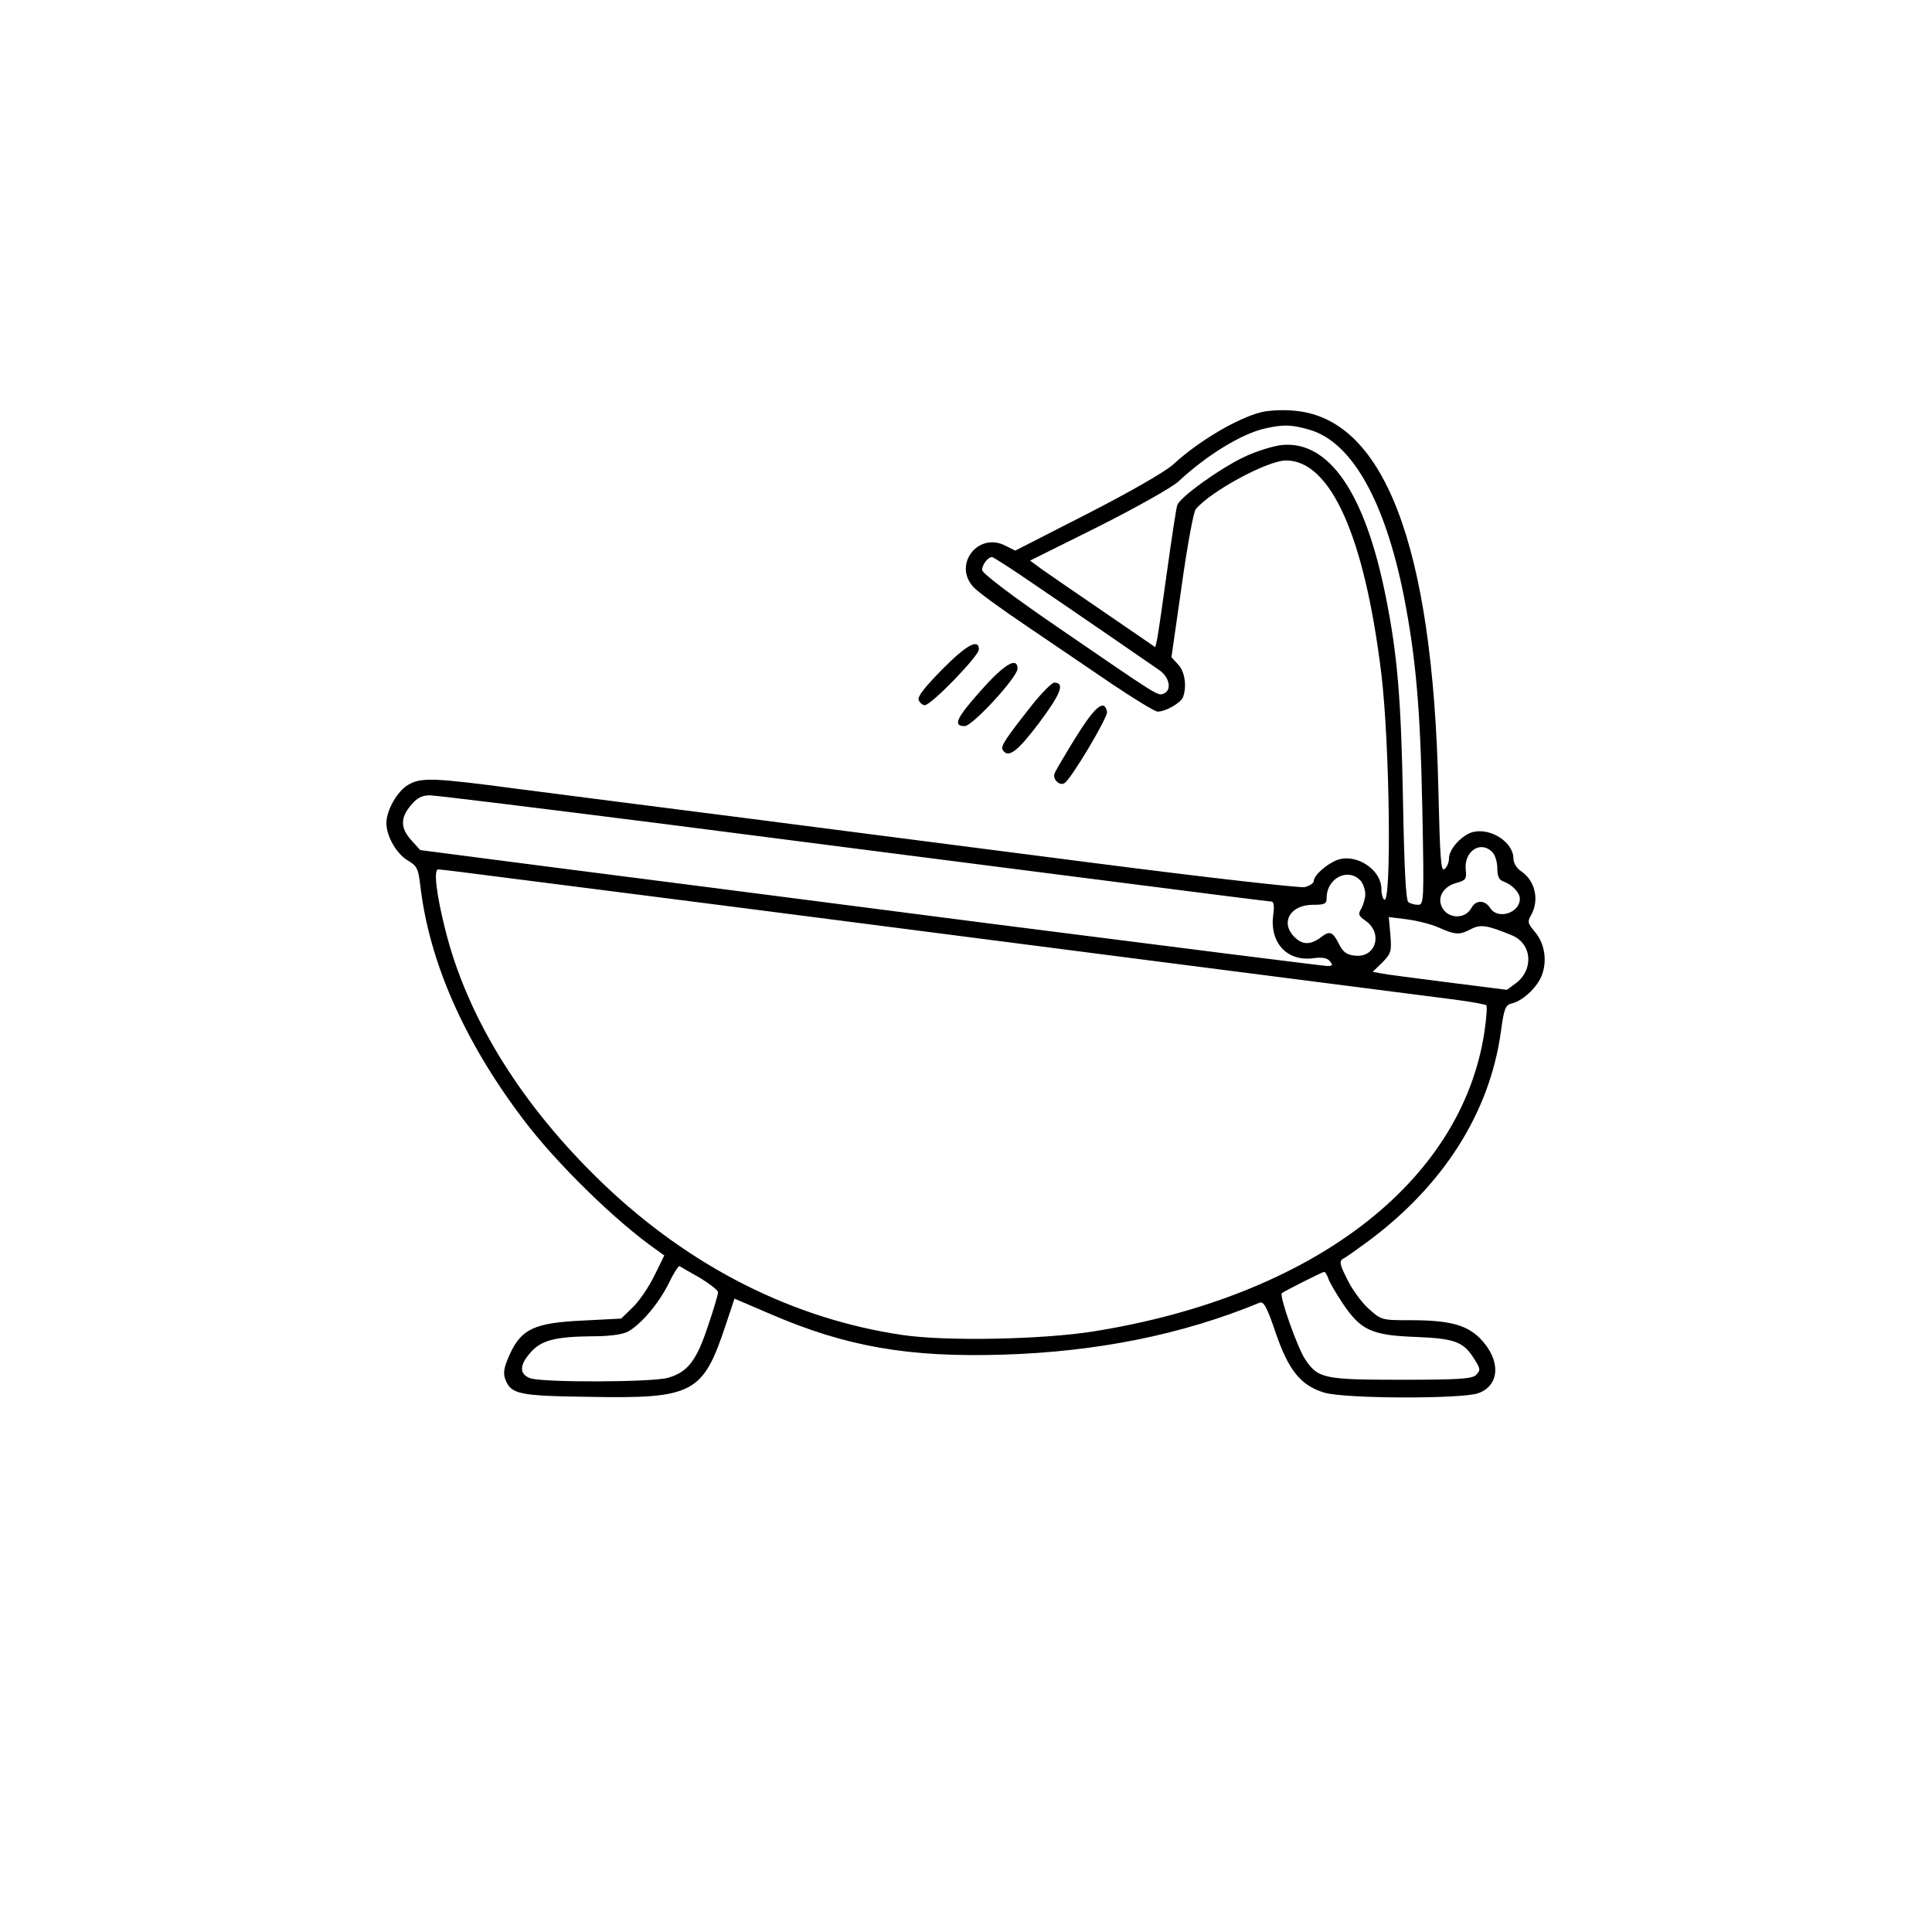 <?xml version="1.0" standalone="no"?>
<!DOCTYPE svg PUBLIC "-//W3C//DTD SVG 20010904//EN"
 "http://www.w3.org/TR/2001/REC-SVG-20010904/DTD/svg10.dtd">
<svg version="1.0" xmlns="http://www.w3.org/2000/svg"
 width="600pt" height="600pt" viewBox="0 0 600 600"
 preserveAspectRatio="xMidYMid meet">

<g transform="translate(0,600) scale(0.1,-0.1)"
fill="#000000" stroke="none">
<path d="M3917 4720 c-75 -19 -195 -90 -273 -162 -24 -22 -133 -85 -266 -153
l-225 -115 -32 16 c-84 42 -162 -60 -98 -129 12 -14 85 -67 162 -119 77 -52
197 -134 268 -182 70 -47 134 -86 142 -86 25 0 72 27 79 45 12 33 6 79 -15
101 l-21 23 32 223 c17 123 37 229 43 236 46 56 222 151 280 152 139 1 245
-235 297 -664 26 -216 32 -715 9 -700 -5 3 -9 18 -9 33 0 61 -79 112 -138 90
-33 -13 -72 -48 -72 -65 0 -7 -13 -15 -28 -19 -15 -3 -307 30 -648 74 -340 44
-833 107 -1094 141 -261 33 -577 74 -702 90 -263 35 -299 36 -340 13 -34 -20
-68 -79 -68 -119 0 -41 31 -95 66 -116 29 -17 33 -26 39 -76 27 -237 136 -485
319 -727 102 -136 290 -320 417 -408 l22 -16 -31 -63 c-17 -35 -47 -79 -67
-98 l-36 -35 -117 -6 c-152 -7 -192 -26 -228 -103 -19 -42 -22 -59 -15 -79 18
-47 41 -52 260 -55 325 -6 354 10 425 224 l27 81 112 -48 c234 -101 428 -135
721 -126 293 9 557 62 797 161 13 6 23 -11 50 -91 41 -120 79 -166 152 -188
64 -19 423 -20 477 -2 69 24 72 104 6 171 -42 42 -97 56 -215 56 -90 0 -91 0
-131 36 -22 20 -52 61 -66 91 -24 47 -25 56 -13 64 9 4 42 28 75 52 236 174
380 401 415 652 10 74 14 84 35 89 36 9 82 54 94 92 15 45 6 96 -24 131 -22
26 -23 31 -10 53 25 47 11 106 -33 135 -13 9 -23 25 -23 39 0 50 -70 96 -126
82 -34 -9 -74 -53 -74 -81 0 -13 -6 -28 -14 -34 -11 -9 -14 31 -19 246 -17
763 -170 1160 -454 1178 -32 3 -75 0 -96 -5z m151 -55 c131 -39 233 -221 292
-517 37 -191 51 -347 57 -655 6 -292 5 -303 -13 -303 -11 0 -24 4 -30 8 -8 5
-13 105 -17 322 -6 311 -17 445 -53 625 -64 323 -176 487 -323 473 -27 -3 -79
-19 -117 -37 -76 -36 -201 -126 -208 -150 -3 -9 -17 -99 -31 -201 -14 -102
-28 -197 -31 -213 l-6 -27 -156 107 c-86 59 -174 119 -195 134 l-38 28 213
106 c117 59 229 122 248 140 87 81 194 147 267 164 57 13 84 13 141 -4z m-897
-452 c139 -94 402 -275 432 -296 30 -23 36 -61 11 -71 -19 -7 -10 -13 -332
208 -143 98 -232 166 -232 176 0 16 18 40 31 40 3 0 44 -26 90 -57z m-1100
-773 c387 -50 966 -124 1285 -165 320 -41 587 -75 593 -75 7 0 9 -15 5 -42
-11 -85 42 -144 123 -134 29 4 45 1 53 -9 10 -12 9 -15 -8 -15 -11 0 -477 59
-1034 130 -557 72 -1186 153 -1398 180 l-385 50 -27 30 c-35 38 -35 70 -2 109
19 23 34 31 59 31 18 0 349 -41 736 -90z m2563 -86 c9 -8 16 -31 16 -50 0 -24
5 -37 18 -41 28 -10 52 -35 52 -54 0 -45 -69 -66 -92 -29 -16 25 -44 26 -58 1
-21 -40 -81 -34 -95 9 -9 29 11 58 48 68 29 8 32 12 29 41 -6 57 46 92 82 55z
m-3070 -79 c105 -13 436 -56 736 -94 734 -95 2081 -268 2207 -284 57 -7 105
-16 109 -19 3 -4 0 -41 -6 -83 -71 -467 -533 -821 -1215 -930 -158 -25 -457
-31 -592 -11 -340 50 -659 211 -929 469 -253 242 -424 517 -492 793 -27 108
-36 184 -21 184 6 0 97 -11 203 -25z m2664 -13 c6 -9 12 -26 12 -39 0 -13 -6
-32 -12 -44 -11 -18 -10 -23 15 -40 52 -39 29 -113 -33 -107 -26 2 -38 10 -50
33 -21 42 -30 46 -58 24 -32 -24 -57 -24 -82 1 -45 45 -13 100 57 100 37 0 43
3 43 21 0 64 70 97 108 51z m241 -143 c52 -23 64 -23 100 -4 29 15 50 12 127
-20 62 -26 68 -107 11 -149 l-27 -20 -182 23 c-101 13 -195 25 -209 28 l-26 5
30 29 c27 28 29 34 25 85 l-5 56 56 -7 c31 -4 76 -15 100 -26z m-2296 -1087
c31 -19 57 -39 57 -45 0 -7 -14 -55 -32 -107 -35 -106 -63 -142 -124 -159 -49
-14 -393 -15 -428 -1 -34 13 -33 41 2 80 33 38 78 49 190 50 52 0 93 5 111 14
40 21 98 89 128 151 15 31 30 54 33 53 3 -2 31 -18 63 -36z m1952 -2 c3 -11
24 -46 45 -78 56 -83 89 -99 227 -104 123 -5 149 -15 183 -71 18 -28 18 -33 4
-47 -12 -12 -51 -15 -232 -15 -241 0 -259 4 -299 64 -23 34 -81 197 -72 205 7
6 124 65 131 66 4 0 9 -9 13 -20z"/>
<path d="M2926 3921 c-54 -55 -77 -84 -73 -95 4 -9 12 -16 19 -16 20 0 168
153 168 173 0 35 -38 15 -114 -62z"/>
<path d="M3045 3854 c-76 -85 -86 -109 -49 -109 24 0 163 151 164 178 0 39
-41 15 -115 -69z"/>
<path d="M3207 3813 c-85 -108 -100 -130 -93 -142 17 -27 45 -6 113 84 68 91
81 125 47 125 -7 0 -37 -30 -67 -67z"/>
<path d="M3342 3712 c-34 -55 -64 -106 -67 -114 -7 -18 16 -40 31 -30 21 13
135 205 132 221 -8 41 -36 19 -96 -77z"/>
</g>
</svg>

